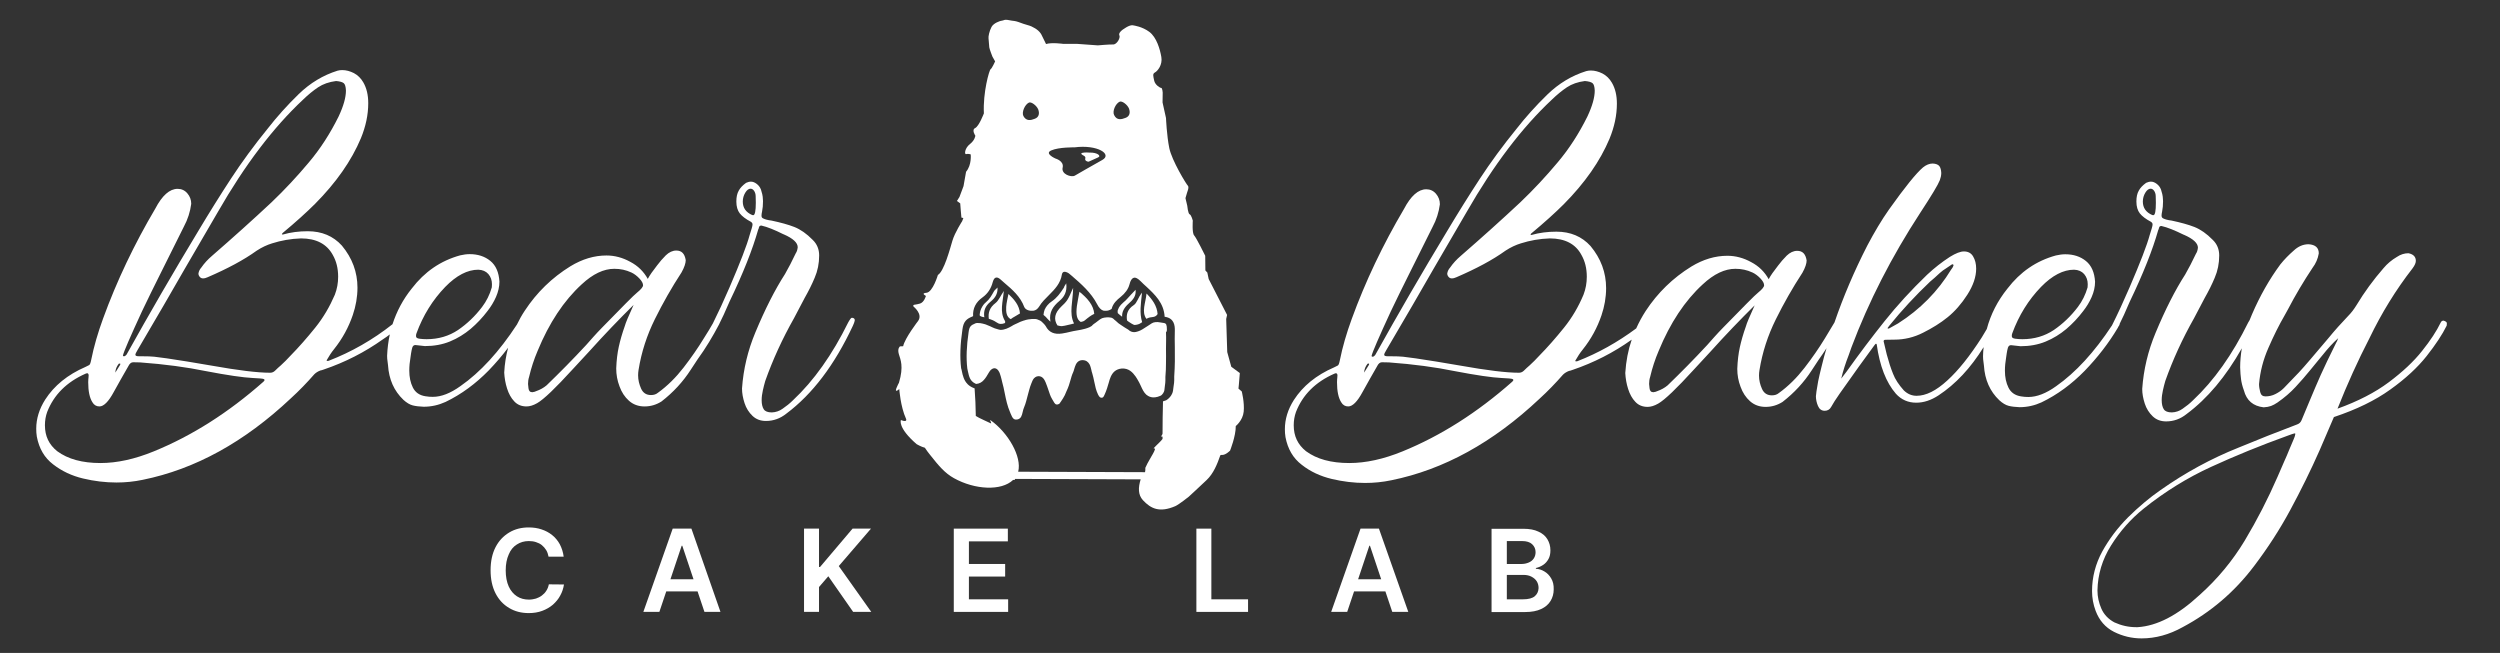 <?xml version="1.0" encoding="utf-8"?>
<!-- Generator: Adobe Illustrator 25.0.1, SVG Export Plug-In . SVG Version: 6.00 Build 0)  -->
<svg version="1.1" id="Livello_1" xmlns="http://www.w3.org/2000/svg" xmlns:xlink="http://www.w3.org/1999/xlink" x="0px" y="0px"
	 viewBox="0 0 1669.4 436" style="enable-background:new 0 0 1669.4 436;" xml:space="preserve">
<rect x="0" y="0" width="1669.4" height="436" fill="#333333" stroke="none"/>
<style type="text/css">
	.st0{fill:#FFFFFF;}
	.st1{display:none;fill:#8DC9E6;}
</style>
<g id="Dark_00000035518715523604792010000000078490475549087876_">
	<g>
		<path class="st0" d="M345.1,363.6c2.3-1.5,5-2.3,8-2.3c1.7,0,3.3,0.2,4.8,0.7s2.8,1.1,3.9,2s2.1,2,2.9,3.3s1.3,2.8,1.6,4.4h10.1
			c-0.4-3.1-1.3-5.8-2.6-8.3c-1.3-2.4-3.1-4.5-5.1-6.1c-2.1-1.7-4.4-2.9-7.1-3.8s-5.5-1.3-8.6-1.3c-4.8,0-9.2,1.1-13,3.4
			s-6.9,5.5-9.1,9.8s-3.3,9.4-3.3,15.4s1.1,11.1,3.3,15.4c2.2,4.3,5.2,7.5,9.1,9.8c3.8,2.3,8.2,3.4,13.1,3.4c3.3,0,6.3-0.5,9-1.5
			s5.1-2.4,7.1-4.1c2-1.8,3.7-3.8,4.9-6.1c1.3-2.3,2.1-4.8,2.5-7.4l-10.1-0.1c-0.3,1.6-0.9,3.1-1.7,4.3c-0.8,1.3-1.8,2.3-3,3.2
			c-1.2,0.9-2.5,1.5-3.9,2c-1.5,0.4-3,0.7-4.7,0.7c-3,0-5.7-0.7-8-2.2s-4.2-3.7-5.5-6.6s-2-6.5-2-10.7s0.7-7.7,2-10.6
			C340.9,367.3,342.7,365.1,345.1,363.6z"/>
		<path class="st0" d="M449.2,353l-19.6,55.6h10.7l4.6-13.7h20.9l4.6,13.7h10.7L461.7,353H449.2z M447.7,386.8l7.5-22.4h0.4
			l7.5,22.4H447.7z"/>
		<polygon class="st0" points="581.6,353 569.3,353 547.6,378.6 546.9,378.6 546.9,353 536.9,353 536.9,408.6 546.9,408.6 
			546.9,392 553.1,384.8 569.7,408.6 581.8,408.6 560.1,378 		"/>
		<polygon class="st0" points="647,385 671.2,385 671.2,376.6 647,376.6 647,361.5 673,361.5 673,353 636.9,353 636.9,408.6 
			673.2,408.6 673.2,400.2 647,400.2 		"/>
		<polygon class="st0" points="808.9,353 798.9,353 798.9,408.6 833.4,408.6 833.4,400.2 808.9,400.2 		"/>
		<path class="st0" d="M908.5,353l-19.6,55.6h10.7l4.6-13.7h20.9l4.6,13.7h10.7L920.8,353H908.5z M906.9,386.8l7.5-22.4h0.4
			l7.5,22.4H906.9z"/>
		<path class="st0" d="M1035.8,386.2c-1.2-2-2.6-3.5-4.5-4.6c-1.8-1.1-3.7-1.7-5.7-1.8v-0.5c1.8-0.4,3.4-1.1,4.9-2.1
			s2.6-2.3,3.5-3.9s1.3-3.5,1.3-5.8c0-2.8-0.7-5.2-2-7.4s-3.3-3.9-6-5.1c-2.7-1.3-6-1.9-10-1.9H996v55.6h22.5c4.3,0,7.8-0.7,10.6-2
			c2.8-1.3,4.9-3.1,6.3-5.4s2.1-4.9,2.1-7.7C1037.6,390.6,1037,388.2,1035.8,386.2z M1006.2,361.3h10.2c3,0,5.2,0.7,6.7,2.1
			s2.3,3.2,2.3,5.3c0,1.6-0.4,3-1.2,4.2c-0.8,1.2-1.9,2.1-3.3,2.7s-3,1-4.7,1h-10V361.3z M1024.9,398.1c-1.6,1.4-4.3,2.1-7.9,2.1
			h-10.8v-16.3h11.1c2.1,0,3.9,0.4,5.4,1.2c1.5,0.8,2.7,1.8,3.5,3.1c0.8,1.3,1.2,2.8,1.2,4.5
			C1027.3,394.9,1026.5,396.7,1024.9,398.1z"/>
	</g>
	<g>
		<path class="st0" d="M569,212.2c-0.5,0-0.9,0.3-1.3,1c-0.4,0.6-0.9,1.3-1.3,2.1c-10.6,21.5-22.9,38.9-36.9,52
			c-2.1,2.1-4.5,4-7,5.7c-2.1,1.5-4.5,2.3-7.1,2.4c-2.7,0-4.5-0.7-5.4-2.1s-1.4-3.4-1.4-6.1c0-2.1,0.3-4.3,0.8-6.5s1-4.3,1.6-6.3
			c5-14.1,11.4-28.1,19.2-41.9l7.1-13.5c2.5-4.4,4.8-8.9,6.7-13.5c2-4.6,3-9.6,3-14.9c0-4.1-1.4-7.6-4.3-10.4
			c-4.1-4.2-8.2-7-12.2-8.6c-4.1-1.6-9.2-3-15.3-4.3c-2.5-0.3-4.4-0.8-5.7-1.5c-0.7-0.3-1-0.9-1-1.8c0-0.6,0.1-1.6,0.4-2.9
			c0.4-1.9,0.6-4.1,0.6-6.8c-0.1-1.2-0.2-2.2-0.2-2.9s-0.4-2.3-1.2-4.9c-0.6-1.5-1.5-2.7-2.8-3.7s-2.6-1.5-3.9-1.5
			c-1,0-2.1,0.3-3.2,0.8c-2.2,1.6-3.9,3.3-4.9,5.2c-1.1,1.9-1.6,4.3-1.6,7.3c0,3.3,0.8,6,2.3,7.9s4,3.8,7.4,5.6
			c0.7,0.5,1.1,1,1.1,1.7c-0.1,0.4-0.1,0.7-0.1,1s-0.6,2.3-1.8,6.1c-1.8,6.7-6.3,18.4-13.5,35.1c-3.8,8.8-7.5,16.8-11.1,24
			c-1.4,2.5-3.4,5.8-6,9.9c-3.9,6.4-8.4,12.9-13.5,19.5s-10.8,12.3-17.2,16.9c-1.2,1-2.7,1.5-4.6,1.5c-3.1,0-5.3-1.4-6.6-4.3
			s-2-5.8-2-8.9c0-1.2,0.1-2.4,0.3-3.6c1.9-11.9,5.6-23.2,10.9-33.9c5.3-10.7,11.2-21.1,17.8-31.2c1.9-3.4,2.8-6.2,2.8-8.2
			c-0.7-4.3-2.7-6.4-6.3-6.4c-2.5,0-4.8,1.1-7,3.2c-2.1,2.1-4.1,4.4-5.8,6.7c-3,3.8-5,6.7-6.1,8.8c-0.1,0-0.1,0.1-0.1,0.3
			c-2.7-4.9-6.6-8.8-11.8-11.5c-5.1-2.8-10.4-4.2-15.8-4.2c-8.2,0-16.2,2.4-24.1,7.2c-12.3,7.6-22.5,17.5-30.5,29.7
			c-2,3-3.7,6.1-5.2,9.2c-11.9,18.2-24.5,31.9-37.7,41.1c-6.7,4.8-12.8,7.2-18.5,7.2c-1.6,0-3.2-0.1-4.9-0.4c-4-0.6-6.8-2.6-8.4-5.8
			c-1.6-3.2-2.4-7-2.4-11.3c0-3,0.3-5.9,0.8-8.8l0.4-2.8c0.2-1.4,0.5-2.7,0.8-3.8c0.4-1.2,1.1-1.7,2.1-1.7l6.3,0.7
			c6.1,0,11.7-1,16.8-3.1c5.1-2.1,9.6-4.9,13.8-8.4c4.1-3.5,7.9-7.5,11.3-12c2.2-2.8,4.1-5.9,5.6-9.3c1.5-3.4,2.3-6.9,2.3-10.3
			c-0.4-6.2-2.4-10.8-6.1-13.8s-8.3-4.5-13.8-4.5c-2,0-4.1,0.3-6.3,0.8c-13.1,3.6-23.8,11-32.3,22.1c-5.9,7.3-10.1,15.3-12.9,23.9
			c-13.3,10.5-27.6,18.6-42.6,24.4c-0.2,0.1-0.6,0.1-1.1,0.1c-0.2-0.1-0.3-0.2-0.3-0.4c1.6-2.8,3.2-5.3,5-7.5
			c5.6-7,9.7-14.6,12.5-22.8c2-5.9,3.1-12,3.1-18.2c0-10.4-3.5-19.8-10.4-28.1c-5.8-6.4-13.4-9.6-22.8-9.6c-5.8,0-11.4,0.7-16.6,2.2
			l-0.7-0.1l0.4-0.8c8.9-7.4,16.2-14,21.8-19.6c14.1-14.2,24.3-28.8,30.6-43.8c3.2-7.8,4.9-15.6,4.9-23.4c0-5.5-1.1-10.1-3.3-13.9
			c-1.6-2.8-3.7-4.8-6.3-6.2c-2.6-1.3-5.2-2-7.7-2c-1.1,0-2.2,0.1-3.2,0.4c-9.6,3-18.3,8.2-26,15.7S184.9,78,178.9,85.7
			c-9.2,11.3-17.4,22.5-24.6,33.5s-14.5,22.7-21.8,34.9c-16.8,27.8-32.8,55.4-48,82.7c-0.6,0.7-1.1,1.1-1.7,1.1
			c-0.5,0-0.7-0.2-0.7-0.6c0.6-2.6,4.9-12.5,12.8-29.6c3.9-8.2,7.9-16.3,12-24.5c2.1-4.1,7.4-14.7,15.9-31.9
			c2.6-4.8,4.2-9.9,4.9-15.2c0-2.7-0.9-5-2.6-7c-1.7-2-3.9-3-6.5-3c-5.3,0-10.3,4.4-14.9,13.2c-14,23.7-25.7,48.2-34.9,73.5
			c-3.4,9.3-6.1,18.5-7.9,27.5c-0.4,2-0.8,3.2-1.4,3.5c-0.6,0.3-1.3,0.7-2.4,1.2c-12,5.2-20.9,12.5-26.9,21.8c-4,6.3-6,12.8-6,19.5
			c0,1.8,0.1,3.5,0.4,5.3c1.5,7.9,5.1,14.1,10.9,18.5c5.8,4.5,12.4,7.6,19.9,9.4s15,2.7,22.4,2.7c5.9,0,11.8-0.6,17.5-1.8
			c35-7.1,67.9-25.2,98.9-54.4c5.6-5.1,10.8-10.5,15.7-16.1c1-1,2.4-1.9,4-2.5c0.6-0.1,1.4-0.3,2.4-0.7
			c14.1-4.8,27.3-11.5,39.5-20.2c1.6-1,3.1-2.1,4.5-3.2c-1,4.6-1.6,9.4-1.8,14.3c0,1.3,0.1,2.6,0.3,3.8l0.3,2.4
			c0.6,9.5,4,17.2,10.3,23.2c2.1,1.9,4.2,3.2,6.2,3.7s4.4,0.8,7.3,0.9c5.1,0,10-1.1,14.6-3.2c10.6-5.1,20.2-12.2,28.9-21.1
			c4.7-4.9,9-9.9,12.9-15.1c-1.4,5.3-2.3,10.8-2.6,16.6c0.2,3.6,0.8,7.2,1.9,10.6c1.1,3.5,2.7,6.4,4.8,8.6c2.1,2.3,4.9,3.4,8.2,3.4
			c2.1,0,4.5-0.7,7.1-2.2c4.4-2.5,12.3-10.1,23.8-22.7l11.1-12c9.8-10.9,19.7-21.2,29.5-30.9c-3.4,7.5-5.4,12.2-5.8,13.9
			c-1.9,5.3-3.2,10-4.1,14.1c-0.9,4.1-1.5,8.9-1.7,14.4c0,4.1,0.7,8.1,2.2,12c1.4,3.9,3.5,7.1,6.3,9.6s6.3,3.8,10.4,3.8
			c4.1,0,7.8-1.1,11.3-3.3c7.9-6.1,14.4-13.2,19.5-21.1l4.6-7c5.4-7.4,10.2-15.4,14.6-23.8v-0.1c1.6-3.1,3.9-8,6.8-14.8
			c9.1-18.9,15.4-34.9,19.1-48l0.3-0.6c0.1-0.6,0.3-1.2,0.5-1.5c0.2-0.4,0.7-0.6,1.3-0.6c4,0.9,8.9,2.9,14.7,5.8l0.3,0.1
			c6.2,2.7,9.3,5.6,9.3,8.6c-0.2,1.7-0.6,3-1.3,4c-2.5,5.3-4.9,9.9-7.2,13.9c-6.7,10.4-13.3,23.4-19.8,39c-5,12-8,24.4-8.9,37.4
			c0,3.2,0.6,6.4,1.7,9.8c1.1,3.4,2.9,6.2,5.3,8.5c2.4,2.3,5.4,3.4,9,3.4c4.9,0,9.5-1.6,13.6-4.9c17.4-13,32.2-32.5,44.4-58.6
			c0.6-1.3,1.1-2.5,1.3-3.8C570.8,212.9,570.2,212.3,569,212.2z M278.1,222.6c4.4-12,10.8-22.3,19.2-31c7.5-7.7,14.9-11.5,22.1-11.5
			c2.9,0.1,5.1,1.1,6.7,2.9c1.6,1.9,2.4,4.1,2.4,6.8l-0.1,2.1c-1.4,4.9-3.6,9.3-6.5,13.1c-4.7,6.2-10.1,11.3-16.1,15.4
			c-6,4-13,6.1-20.9,6.1c-1.6,0-3.2-0.1-4.7-0.3c-1.6-0.2-2.4-0.7-2.4-1.7C277.7,223.9,277.9,223.3,278.1,222.6z M79.3,242.9
			c0.1-0.1,0.4-0.1,1-0.1v0.7l-3.3,5.3C77.1,246.6,77.9,244.7,79.3,242.9z M175.9,254.9c-23.3,20.6-47.7,36.1-73.2,46.5
			c-12.7,5.2-24.6,7.8-35.6,7.8c-12.1,0-21.7-2.6-28.9-7.9c-5.5-4.4-8.2-10.1-8.2-17.3c0-3.2,0.5-6.1,1.5-8.9
			c4.5-11.5,13-20,25.7-25.6l1-0.3c0.6,0.1,1,0.6,1,1.4c-0.1,0.7-0.1,1.1-0.1,1.5c0,0.3,0,0.6-0.1,0.8c0,0.2-0.1,1-0.1,2.3
			c0,5.9,0.9,10.4,2.8,13.4c1.1,1.9,2.7,2.8,4.7,2.8c2.9,0,6.1-3.2,9.6-9.7c0.1-0.3,1.7-3.1,4.8-8.6c3.1-5.4,4.7-8.2,4.8-8.4
			c0.9-1.9,2-2.8,3.3-2.8l4.7,0.1c16.5,1.2,31.1,3.2,43.8,5.8c14.6,2.8,25,4.3,31.3,4.6c4.3,0.2,6.7,0.4,7.4,0.7
			c0.2,0.1,0.4,0.3,0.6,0.6C176.7,254,176.4,254.4,175.9,254.9z M210.5,218.8c-5.4,6.7-10.9,13-16.7,18.9c-2,2.2-4.1,4.3-6.3,6.3
			c-1.3,1.1-2.6,2.3-3.8,3.5c-0.9,0.9-2,1.4-3.3,1.4c-8.4,0-21.4-1.6-38.8-4.7c-1.9-0.3-7.5-1.2-16.6-2.8c-10.9-1.8-18.3-2.8-22-3.2
			c-1.9-0.2-4.7-0.3-8.2-0.3h-1.9c-1.7,0-2.5-0.3-2.5-1c0-0.6,0.5-1.6,1.4-3.1c12.7-21.6,23.2-39.6,31.4-54l22.3-38.3
			c18-31.4,37-56.4,56.9-75c3.3-3.2,6.7-6,10-8.2s7.3-3.6,12-4.2c2.5,0.2,4.2,0.7,5.1,1.4s1.4,2.4,1.5,5c0,4.5-1.6,10.3-4.9,17.3
			c-5.6,11.3-12.2,21.6-20,30.8c-7.7,9.2-16,18.1-24.8,26.5c-12.6,11.8-25.9,23.7-39.8,35.8c-2.7,2.3-5.1,4.9-7.1,7.8
			c-1,1.1-1.7,2.5-1.9,4c0,0.7,0.3,1.5,0.9,2.2c0.6,0.7,1.3,1,2.2,1c1,0,2-0.3,3.1-0.8c13.2-5.7,24.1-11.5,32.7-17.7
			c3.5-2.3,7-3.9,10.3-4.9c6-1.9,12.5-3.1,19.3-3.3c10.1,0,17.2,3.7,21.2,11c2.4,4.2,3.6,9,3.6,14.6c0,4.1-0.7,8.1-2.2,12
			C220.2,204.7,215.9,212.1,210.5,218.8z M402.1,218.7c-2,2-4,4.2-6,6.4c-1.6,1.9-3.2,3.6-4.7,5.3c-8.9,9.6-17.7,18.5-26.4,26.9
			c-2,1.7-4.4,3-7,3.9c-0.5,0.2-0.8,0.3-1,0.4s-0.7,0.2-1.5,0.3h-0.1c-1.5,0-2.3-0.9-2.5-2.6l-0.3-2.9c0-1.6,0.2-3.2,0.7-4.7
			c1.4-6,3.3-11.8,5.7-17.4c7.7-18.7,17.5-33.5,29.4-44.4c7.5-7,14.8-10.4,21.8-10.4c2.1,0,4.1,0.2,5.9,0.6c1.8,0.4,3.7,1,5.6,1.9
			c1.9,0.9,3.7,2.3,5.3,4s2.4,3.2,2.4,4.5c0,1.1-1.3,2.7-4,4.9C423.2,197.1,415.5,205,402.1,218.7z M503,143.7l-0.7-0.1
			c-4.2-1.8-6.3-4.8-6.3-9c0-2.2,0.6-4.2,1.7-6c1.1-1.8,2.3-2.6,3.5-2.6c0.9,0,1.7,0.5,2.4,1.5c0.6,1,1,2.1,1,3.5
			c0,1.3,0.1,2.8,0.1,4.4C504.7,140.9,504.1,143.7,503,143.7z"/>
		<path class="st0" d="M1633.4,214.9c-0.4-0.3-0.9-0.6-1.7-0.8c-0.8,0-1.5,0.4-1.9,1.3c-2.7,5.6-6.8,11.9-12.4,18.9
			c-5.6,7.1-13,14-22.2,20.9s-20.7,12.8-34.3,17.7c6.5-16.4,13.6-32.1,21.4-47.2c8-16.6,17.5-32.1,28.7-46.5c1.5-2,2.2-3.7,2.2-5
			c0-2.7-1.6-4.4-4.9-5.1c-2.7,0-5.3,0.8-7.8,2.5c-3.4,2-6.4,4.5-8.9,7.5c-6.8,7.8-12.8,16-18.1,24.8c-1.6,2.6-3.4,5-5.6,7.2
			c-4.5,4.7-8.9,9.6-12.9,14.5l-12.4,14.6c-3,3.5-5.5,6.4-7.5,8.5l-10,10.4c-1.6,1.6-3.4,2.9-5.6,4c-2.1,1.1-4.4,1.6-6.7,1.6
			c-1.9,0-3-0.9-3.5-2.8s-0.8-3.7-0.8-5.4c0.7-8.3,2.8-16.4,6.3-24.3c3.4-7.8,7-15.1,10.9-21.8l2.1-3.8c5-9.6,10.5-18.8,16.4-27.7
			c2.2-2.9,3.6-6.1,4.2-9.7c0-3.8-2.3-5.8-6.8-6.1c-3.6,0-6.9,1.4-9.9,4.2c-3.2,2.8-6.3,5.9-9,9.3c-7.3,9.9-13.6,21-18.9,33.3
			c-0.6,1.3-1.1,2.6-1.6,3.9c-0.3,0.5-0.6,0.9-0.9,1.5c-10.6,21.5-22.9,38.9-36.9,52c-2.1,2.1-4.5,4-7,5.7c-2.1,1.5-4.5,2.3-7.1,2.4
			c-2.7,0-4.5-0.7-5.4-2.1s-1.4-3.4-1.4-6.1c0-2.1,0.3-4.3,0.8-6.5s1-4.3,1.6-6.3c5-14.1,11.4-28.1,19.2-41.9l7.1-13.5
			c2.5-4.4,4.8-8.9,6.7-13.5c2-4.6,3-9.6,3-14.9c0-4.1-1.4-7.6-4.3-10.4c-4.1-4.2-8.2-7-12.2-8.6c-4.1-1.6-9.2-3-15.3-4.3
			c-2.5-0.3-4.4-0.8-5.7-1.5c-0.6-0.3-1-0.9-1-1.8c0-0.6,0.1-1.6,0.4-2.9c0.4-1.9,0.6-4.1,0.6-6.8c-0.1-1.2-0.2-2.2-0.2-2.9
			s-0.4-2.3-1.2-4.9c-0.6-1.5-1.5-2.7-2.8-3.7s-2.6-1.5-3.9-1.5c-1,0-2.1,0.3-3.2,0.8c-2.2,1.6-3.9,3.3-4.9,5.2
			c-1.1,1.9-1.6,4.3-1.6,7.3c0,3.3,0.8,6,2.3,7.9s4,3.8,7.4,5.6c0.7,0.5,1.1,1,1.1,1.7c-0.1,0.4-0.1,0.7-0.1,1s-0.6,2.3-1.8,6.1
			c-1.8,6.7-6.3,18.4-13.5,35.1c-4,9.3-7.9,17.7-11.7,25.3c-11.8,17.9-24.2,31.4-37.3,40.6c-6.7,4.8-12.9,7.2-18.5,7.2
			c-1.6,0-3.2-0.1-4.9-0.4c-4-0.6-6.8-2.6-8.4-5.8c-1.6-3.2-2.4-7-2.4-11.3c0-3,0.3-5.9,0.8-8.8l0.4-2.8c0.2-1.4,0.5-2.7,0.8-3.8
			c0.4-1.2,1.1-1.7,2.1-1.7l6.3,0.7c6.1,0,11.7-1,16.8-3.1c5.1-2.1,9.6-4.9,13.8-8.4c4.1-3.5,7.9-7.5,11.3-12
			c2.2-2.8,4.1-5.9,5.6-9.3c1.5-3.4,2.3-6.9,2.3-10.3c-0.4-6.2-2.4-10.8-6.1-13.8s-8.3-4.5-13.8-4.5c-2,0-4.1,0.3-6.3,0.8
			c-13.1,3.6-23.8,11-32.3,22.1c-6.6,8.2-11.2,17.2-13.8,27c-1.1,1.9-2.2,3.8-3.4,5.7c-7.9,12.3-15.5,21.9-23,28.7
			c-7.4,6.8-14.2,10.2-20.5,10.2c-3.2,0-6-1.2-8.5-3.6c-3.3-3.7-5.8-7.4-7.2-11.1c-1.5-3.7-2.9-8-4.2-12.9l-2.1-8.8
			c0-0.6,0.4-1,1.1-1c2-0.1,4.1-0.1,6.1-0.1c6.6,0,13-1.5,19.1-4.6c6.2-3.1,11.7-6.5,16.5-10.4s9.2-8.9,13.1-15s5.9-11.9,5.9-17.4
			c0-3.2-0.7-5.9-2-8.1c-1.3-2.3-3.4-3.4-6.2-3.4c-2.3,0-5.4,1.2-9.3,3.6c-5.4,3.5-10.5,7.5-15.3,12c-10.6,10.2-20,20.5-28.3,30.9
			s-16.8,21.6-25.4,33.7l-3.6,4.7c1.2-5.1,2.9-10.3,5-15.7l1.8-5.1c11.5-30.6,26.8-60.5,45.9-89.8c7.6-11.6,12-18.9,13.1-21.8
			c0.6-1.6,1-3.2,1-4.9c-0.1-2-0.5-3.6-1.3-4.6s-2.3-1.6-4.4-1.7c-2.2,0-4.4,0.9-6.5,2.6c-4.5,3.8-12.1,13.2-22.7,28.1
			c-5,7.1-9.8,15.2-14.5,24.1c-8.7,17-16,34.1-21.9,51.3c-1.5,2.5-3.6,6.1-6.5,10.8c-3.9,6.4-8.4,12.9-13.5,19.5
			s-10.8,12.3-17.2,16.9c-1.2,1-2.7,1.5-4.6,1.5c-3.1,0-5.3-1.4-6.6-4.3c-1.3-2.9-2-5.8-2-8.9c0-1.2,0.1-2.4,0.3-3.6
			c1.9-11.9,5.6-23.2,10.9-33.9s11.2-21.1,17.8-31.2c1.9-3.4,2.8-6.2,2.8-8.2c-0.7-4.3-2.7-6.4-6.3-6.4c-2.5,0-4.8,1.1-7,3.2
			c-2.1,2.1-4.1,4.4-5.8,6.7c-3,3.8-5,6.7-6.1,8.8c-0.1,0-0.1,0.1-0.1,0.3c-2.7-4.9-6.6-8.8-11.8-11.5c-5.1-2.8-10.4-4.2-15.8-4.2
			c-8.2,0-16.2,2.4-24.1,7.2c-12.3,7.6-22.5,17.5-30.5,29.7c-2.4,3.7-4.5,7.6-6.3,11.6c-12.4,9.2-25.4,16.5-39.3,21.9
			c-0.2,0.1-0.6,0.1-1.1,0.1c-0.2-0.1-0.3-0.2-0.3-0.4c1.6-2.8,3.2-5.3,5-7.5c5.6-7,9.7-14.6,12.5-22.8c2-5.9,3.1-12,3.1-18.2
			c0-10.4-3.5-19.8-10.4-28.1c-5.8-6.4-13.4-9.6-22.8-9.6c-5.8,0-11.4,0.7-16.6,2.2l-0.7-0.1l0.4-0.8c8.9-7.4,16.2-14,21.8-19.6
			c14.1-14.2,24.3-28.8,30.6-43.8c3.2-7.8,4.9-15.6,4.9-23.4c0-5.5-1.1-10.1-3.3-13.9c-1.6-2.8-3.7-4.8-6.3-6.2
			c-2.6-1.3-5.2-2-7.7-2c-1.1,0-2.2,0.1-3.2,0.4c-9.6,3-18.3,8.2-26,15.7s-14.5,15.1-20.5,22.8c-9.2,11.3-17.4,22.5-24.6,33.5
			s-14.5,22.7-21.8,34.9c-16.8,27.8-32.8,55.4-48,82.7c-0.6,0.7-1.1,1.1-1.7,1.1c-0.5,0-0.7-0.2-0.7-0.6c0.6-2.6,4.9-12.5,12.8-29.6
			c3.9-8.2,7.9-16.3,12-24.5c2.1-4.1,7.4-14.7,15.9-31.9c2.6-4.8,4.2-9.9,4.9-15.2c0-2.7-0.9-5-2.6-7c-1.7-2-3.9-3-6.5-3
			c-5.3,0-10.3,4.4-14.9,13.2c-14,23.7-25.7,48.2-34.9,73.5c-3.4,9.3-6.1,18.5-7.9,27.5c-0.4,2-0.8,3.2-1.4,3.5
			c-0.6,0.3-1.3,0.7-2.4,1.2c-12,5.2-20.9,12.5-26.9,21.8c-4,6.3-6,12.8-6,19.5c0,1.8,0.1,3.5,0.4,5.3c1.5,7.9,5.1,14.1,10.9,18.5
			c5.7,4.5,12.4,7.6,19.9,9.4s15,2.7,22.4,2.7c5.9,0,11.8-0.6,17.5-1.8c35-7.1,67.9-25.2,98.9-54.4c5.6-5.1,10.8-10.5,15.7-16.1
			c1-1,2.4-1.9,4-2.5c0.6-0.1,1.4-0.3,2.4-0.7c14.1-4.8,27.3-11.5,39.5-20.2l0,0c-2.4,7-3.8,14.4-4.3,22.3c0.2,3.6,0.8,7.2,1.9,10.6
			c1.1,3.5,2.7,6.4,4.8,8.6c2.1,2.3,4.9,3.4,8.2,3.4c2.1,0,4.5-0.7,7.1-2.2c4.4-2.5,12.3-10.1,23.8-22.7l11.1-12
			c9.8-10.9,19.7-21.2,29.5-30.9c-3.4,7.5-5.4,12.2-5.8,13.9c-1.9,5.3-3.2,10-4.1,14.1s-1.5,8.9-1.7,14.4c0,4.1,0.7,8.1,2.2,12
			c1.4,3.9,3.5,7.1,6.3,9.6s6.3,3.8,10.4,3.8s7.8-1.1,11.3-3.3c7.9-6.1,14.4-13.2,19.5-21.1l4.6-7c1.8-2.5,3.6-5.2,5.3-7.8
			c-0.5,1.8-1.1,3.6-1.6,5.5l-1.8,7.1c-0.9,3.7-1.7,6.9-2.2,9.5c-1,5.7-1.5,9-1.5,10c0,2.2,0.5,4.4,1.4,6.5s2.4,3.2,4.5,3.2
			c1.9,0,3.4-0.9,4.3-2.6c1.2-2.2,3.1-5.2,5.7-8.9c9.5-13.5,17.2-24.2,23.2-32.3c0.2-0.2,0.3-0.4,0.5-0.6c0.1-0.2,0.3-0.3,0.6-0.4
			l0.4,0.4c2,14.5,6.3,25.5,12.8,33c3.6,4,8.2,6,13.6,6c4.9,0,9.9-1.6,14.9-4.9c11.4-7.5,21.4-18.2,30.1-32.2
			c-0.2,2-0.4,4.1-0.4,6.1c0,1.3,0.1,2.6,0.3,3.8l0.3,2.4c0.6,9.5,4,17.2,10.3,23.2c2.1,1.9,4.2,3.2,6.2,3.7s4.4,0.8,7.3,0.9
			c5.1,0,10-1.1,14.6-3.2c10.6-5.1,20.2-12.2,28.9-21.1c8.7-9,16.1-18.6,22.1-28.7c0.3-0.6,0.5-1.1,0.8-1.4c0.2-0.2,0.4-0.7,0.5-1.4
			c1.6-3.1,3.8-7.9,6.6-14.5c9.1-18.9,15.4-34.9,19.1-48l0.3-0.6c0.1-0.6,0.3-1.2,0.5-1.5c0.2-0.4,0.7-0.6,1.3-0.6
			c4,0.9,8.9,2.9,14.8,5.8l0.3,0.1c6.2,2.7,9.3,5.6,9.3,8.6c-0.2,1.7-0.6,3-1.3,4c-2.5,5.3-4.9,9.9-7.2,13.9
			c-6.7,10.4-13.3,23.4-19.8,39c-5,12-8,24.4-8.9,37.4c0,3.2,0.6,6.4,1.7,9.8s2.9,6.2,5.3,8.5s5.4,3.4,9,3.4c4.9,0,9.5-1.6,13.6-4.9
			c14-10.4,26.3-25.1,36.9-43.9c-0.7,4.3-1.1,8.5-1.1,12.7c0.1,3.2,0.3,5.8,0.6,8c0.3,2.2,0.9,4.7,1.9,7.4
			c1.8,6.8,6.2,10.5,13.2,11.3c1.9-0.1,3.5-0.4,4.9-0.9s2.8-1.3,4.3-2.3c4.6-3.2,8.7-6.7,12.1-10.4c3.4-3.7,6.8-7.5,10-11.5l5-6.1
			l3.3-4c3.2-4,6.5-7.7,10.2-11c-0.2,0.3-0.3,0.7-0.5,1.2c-0.1,0.5-0.4,1.1-0.8,1.7c-4.6,9.3-8.1,16.5-10.4,21.7s-4.8,11-7.5,17.5
			l-5.3,12.7c-0.6,1.4-1.5,2.3-2.9,2.8c-13,4.9-26.1,10.1-39.4,15.6c-18,7.2-35.3,16.6-51.8,28.2c-7.5,5.2-14.7,11.3-21.7,18.2
			c-7,7-12.7,14.6-17.3,22.9c-4.5,8.3-6.8,17.1-6.8,26.4c0,4.5,0.8,9,2.4,13.2c2.4,6.4,6.5,11.1,12.2,14c5.8,2.9,11.9,4.4,18.5,4.4
			c9.3,0,18.4-2.5,27.4-7.5c18.8-10,34.7-23.6,47.7-40.8c9.1-12,17.2-24.5,24.2-37.5s13.6-26.3,19.6-39.9l9.5-22.1
			c15-5,27.6-11.1,37.7-18.4c10.1-7.2,18.2-14.7,24.2-22.3s10.5-14.4,13.4-20.3l0.1-1C1634,215.7,1633.8,215.2,1633.4,214.9z
			 M1343.7,222.6c4.4-12,10.8-22.3,19.2-31c7.5-7.7,14.9-11.5,22.1-11.5c2.9,0.1,5.1,1.1,6.7,2.9c1.6,1.9,2.4,4.1,2.4,6.8l-0.1,2.1
			c-1.4,4.9-3.6,9.3-6.5,13.1c-4.7,6.2-10.1,11.3-16.1,15.4c-6,4-13,6.1-20.9,6.1c-1.6,0-3.2-0.1-4.7-0.3c-1.6-0.2-2.4-0.7-2.4-1.7
			C1343.3,223.9,1343.5,223.3,1343.7,222.6z M1261.5,217.6c8.5-10.5,17.6-20.3,27.3-29.5c2.5-2.1,4.2-3.6,5.1-4.5s1.7-1.5,2.4-2.1
			c0.6-0.6,1.5-1.2,2.6-1.9s2.6-1.8,4.6-3.1h0.7l0.3,0.7c-0.3,0.9-0.7,1.7-1.3,2.4l-0.3,0.4c-8.9,14.6-20.7,26.6-35.5,36
			c-1.4,0.8-2.8,1.6-4.3,2.4l-1.8,1h-0.6l-0.3-0.3C1260.8,218.6,1261.1,218.1,1261.5,217.6z M913.2,242.9c0.1-0.1,0.4-0.1,1-0.1v0.7
			l-3.3,5.3C911,246.6,911.8,244.7,913.2,242.9z M1009.8,254.9c-23.3,20.6-47.7,36.1-73.2,46.5c-12.7,5.2-24.6,7.8-35.6,7.8
			c-12.1,0-21.7-2.6-28.9-7.9c-5.5-4.4-8.2-10.1-8.2-17.3c0-3.2,0.5-6.1,1.5-8.9c4.5-11.5,13-20,25.7-25.6l1-0.3
			c0.6,0.1,1,0.6,1,1.4c-0.1,0.7-0.1,1.1-0.1,1.5c0,0.3,0,0.6-0.1,0.8c0,0.2-0.1,1-0.1,2.3c0,5.9,0.9,10.4,2.8,13.4
			c1.1,1.9,2.7,2.8,4.7,2.8c2.9,0,6.1-3.2,9.6-9.7c0.1-0.3,1.7-3.1,4.8-8.6c3.1-5.4,4.7-8.2,4.8-8.4c0.9-1.9,2-2.8,3.3-2.8l4.7,0.1
			c16.5,1.2,31.1,3.2,43.8,5.8c14.6,2.8,25,4.3,31.3,4.6c4.3,0.2,6.7,0.4,7.4,0.7c0.2,0.1,0.4,0.3,0.6,0.6
			C1010.6,254,1010.3,254.4,1009.8,254.9z M1044.4,218.8c-5.4,6.7-10.9,13-16.7,18.9c-2,2.2-4.1,4.3-6.3,6.3
			c-1.3,1.1-2.6,2.3-3.8,3.5c-0.9,0.9-2,1.4-3.3,1.4c-8.4,0-21.4-1.6-38.8-4.7c-1.9-0.3-7.5-1.2-16.6-2.8c-10.9-1.8-18.3-2.8-22-3.2
			c-1.9-0.2-4.7-0.3-8.2-0.3h-1.9c-1.7,0-2.5-0.3-2.5-1c0-0.6,0.5-1.6,1.4-3.1c12.7-21.6,23.2-39.6,31.4-54l22.3-38.3
			c18-31.4,37-56.4,56.9-75c3.3-3.2,6.7-6,10-8.2s7.3-3.6,12-4.2c2.5,0.2,4.2,0.7,5.1,1.4s1.4,2.4,1.5,5c0,4.5-1.6,10.3-4.9,17.3
			c-5.6,11.3-12.2,21.6-20,30.8c-7.7,9.2-16,18.1-24.8,26.5c-12.6,11.8-25.9,23.7-39.8,35.8c-2.7,2.3-5.1,4.9-7.1,7.8
			c-1,1.1-1.7,2.5-1.9,4c0,0.7,0.3,1.5,0.9,2.2s1.3,1,2.2,1c1,0,2-0.3,3.1-0.8c13.2-5.7,24.1-11.5,32.7-17.7c3.5-2.3,7-3.9,10.3-4.9
			c6-1.9,12.5-3.1,19.3-3.3c10.1,0,17.2,3.7,21.1,11c2.4,4.2,3.6,9,3.6,14.6c0,4.1-0.7,8.1-2.2,12
			C1054.1,204.7,1049.8,212.1,1044.4,218.8z M1150.7,218.7c-2,2-4,4.2-6,6.4c-1.6,1.9-3.2,3.6-4.7,5.3c-8.9,9.6-17.7,18.5-26.4,26.9
			c-2,1.7-4.4,3-7,3.9c-0.5,0.2-0.8,0.3-1,0.4s-0.7,0.2-1.5,0.3h-0.1c-1.5,0-2.3-0.9-2.5-2.6l-0.3-2.9c0-1.6,0.2-3.2,0.7-4.7
			c1.4-6,3.3-11.8,5.7-17.4c7.7-18.7,17.5-33.5,29.4-44.4c7.5-7,14.8-10.4,21.8-10.4c2.1,0,4.1,0.2,5.9,0.6c1.8,0.4,3.7,1,5.6,1.9
			s3.7,2.3,5.3,4c1.6,1.7,2.4,3.2,2.4,4.5c0,1.1-1.3,2.7-4,4.9C1171.8,197.1,1164.1,205,1150.7,218.7z M1437.9,143.7l-0.7-0.1
			c-4.2-1.8-6.3-4.8-6.3-9c0-2.2,0.6-4.2,1.7-6c1.1-1.8,2.3-2.6,3.5-2.6c0.9,0,1.7,0.5,2.4,1.5c0.6,1,1,2.1,1,3.5
			c0,1.3,0.1,2.8,0.1,4.4C1439.6,140.9,1439.1,143.7,1437.9,143.7z M1532.5,290.9c0,0.4-1.3,3.5-3.8,9.3c-1.1,2.8-2.2,5.3-3.2,7.5
			l-4.6,10.6c-6.4,14.7-13.7,28.9-21.9,42.6c-8.2,13.6-18.3,25.8-30.3,36.5c-14.6,13.5-28.3,20.6-41.3,21.4h-1
			c-5.1,0-9.9-1.1-14.5-3.2c-4.1-2.2-7-5.3-8.7-9.2c-1.7-3.9-2.6-7.9-2.6-12.1c0.2-10.7,3.2-20.7,9.1-30.1s13.1-17.6,21.8-24.6
			c14-11.2,29-20.5,44.9-27.8s33-14.3,51.3-20.9c2.4-0.9,3.9-1.4,4.5-1.5c0.2,0,0.4,0.1,0.6,0.3
			C1532.6,290.1,1532.5,290.6,1532.5,290.9z"/>
	</g>
	<g>
		<g>
			<g>
				<g>
					<g>
						<path class="st0" d="M674.9,213.1c0.5-0.3,1-0.6,1.3-0.9c0.7-0.4,1.1-0.6,2.4-1.4c0.5-0.3,2-1.2,2.5-1.5
							c-0.4-5.3-3.7-9.2-7.7-13c-0.6,3.1-1.3,5.8-1.5,8.6C671.7,208.4,672.1,211.6,674.9,213.1z"/>
						<path class="st0" d="M661.4,201.5c2.8-2.3,5-5.1,4.7-9.5c-0.8,0.7-1.5,1.5-2.2,2.2c-1.7,3.1-3.2,5.7-5.4,7.5
							c-0.6,0.5-1.6,1.4-2.5,2.9c-1.3,2-1.7,4.1-1.8,5.5c0,0.1,0,0.3,0,0.5c0.1,0.3,0.4,0.4,0.5,0.5c1.2,0.6,1.9,0.6,1.9,0.6
							c0.1,0,0.4,0.1,0.7,0.2C656.6,207.7,657.9,204.3,661.4,201.5z"/>
						<path class="st0" d="M671,214.2c-3.6-6.2-1.3-12.4-0.7-19.9c-2.3,3.5-3.5,6.5-5.6,8.1c-3.8,2.9-5,6.4-4.4,10.5
							c0.3,0.1,0.6,0.2,1,0.3c4.4,1.5,4.6,3.1,7,3.1c0.7,0,1.5-0.1,2.6-0.5C671.3,215.4,671.4,214.9,671,214.2z"/>
						<path class="st0" d="M762.6,195.4c-3,3.8-3.2,6.8-5.6,8.4c-4,2.6-5.1,6.1-4.4,10.2c0.5,0.4,0.9,0.7,1,0.8
							c0.6,0.4,3.5,2.4,4.2,2.2c0.3,0,0.8-0.1,1.4-0.2c1.4-0.3,2.5-0.9,3.4-1.6c0,0,0,0,0.1,0C760.8,209,761.8,203.1,762.6,195.4z"
							/>
						<path class="st0" d="M753.6,202.8c2.7-2.4,5.2-4.9,4.7-9.3c-2,2-3.7,4-5.5,5.9c-0.8,0.9-1.6,1.7-2.5,2.4
							c-1.1,0.9-2.3,2.2-3.1,3.5c-0.3,0.6-0.6,1.2-0.8,1.8c-0.2,0.9,0,1.8,0,2c0.3,0.4,1.1,0.8,1.5,1.3c0.2,0.1,0.7,0.6,1.4,1.1
							C749.1,208.1,750.8,205.3,753.6,202.8z"/>
						<path class="st0" d="M765.5,212.9c0.1-0.1,0.3-0.2,0.6-0.3c2.6-1.3,4.5-0.3,6.3-2.1c0.3-0.3,0.5-0.6,0.6-0.8
							c-0.4-5.4-3.4-9.6-7.4-13.7C765,202.4,762.1,208.1,765.5,212.9z"/>
						<path class="st0" d="M707.5,200.9c3-2.5,5.2-5.9,4.5-11.7c-0.4,0.6-0.8,1.3-1.2,1.9c-0.2,0.5-0.3,1-0.4,1
							c-2.5,3.9-4.8,6.9-8,9.1c-2.3,1.5-3.8,3.4-4.8,5.5c-0.4,1.1-0.7,2.3-0.8,3.6c0.5,0.4,0.9,0.7,1.3,1.1c0.3,0.2,1.6,1.9,3.3,3.4
							c0-0.1,0-0.2,0-0.3C700.4,208.5,703.2,204.5,707.5,200.9z"/>
						<path class="st0" d="M716.6,192.2c-3.6,8.3-3.9,8.7-7.9,12.5c-4.4,4.2-5.3,8.4-2.6,12.6c1.3,0.4,2.4,0.5,2.9,0.5
							c1.5-0.2,1.8-0.2,6.3-1.3c0.7-0.2,1.3-0.3,1.9-0.5C713.7,209.1,716.5,201.2,716.6,192.2z"/>
						<path class="st0" d="M721.7,215c1.3-0.3,1.8-0.4,2.6-1c1.1-0.8,2.1-1.9,4.5-3.4c0.8-0.5,1.5-0.8,1.9-1
							c-0.5-5.9-4.5-10.4-9.9-14.8c-0.7,3.9-1.3,6.7-1.7,9.6C718.4,210,719,213.4,721.7,215z"/>
						<path class="st1" d="M762.1,188.1c-3.5-3.7-5.3-3.1-6.6,1.8c-1,3.6-3.3,6.4-6.2,8.7c-2.7,2.1-5.2,4.4-6,8
							c-4.7,2.6-8,2-10.7-3.4c-4.1-8.3-11.1-14.4-17.8-20.5c-1.4-1.3-4.1-2.5-4.4-0.3c-1.7,10.1-10.9,14.3-15.6,21.9
							c-2.5,4.1-6.9,4.1-10.8,0.3c-2.9-8.4-9.6-13.4-15.7-19c-2.3-2.1-3.5-1.1-4.2,1.5c-1.2,4.3-3.5,7.9-7.1,10.5
							c-5.1,3.6-7.2,8.5-6,14.8c1.1,0.3,2.2,1.4,3.2-0.1l0,0c-1.2-5,0.3-9.1,4.4-11.9c2.2-1.5,3.7-3.8,5.4-5.9
							c0.7-0.8,1.3-1.5,2.2-2.2c0.4,4.5-1.8,7.2-4.7,9.5c-3.5,2.8-4.8,6.3-4,10.3c0.1,0.6,0.3,1.2,0.5,1.8l0,0c1,0.5,2,1,3,1.4l0,0
							c-0.2-0.8-0.4-1.5-0.5-2.2c-0.6-4.1,0.5-7.5,4.4-10.5c2.1-1.6,3.2-4.6,5.6-8.1c-0.6,7.6-2.9,13.7,0.7,19.9
							c0.4,0.7,0.3,1.2,0,1.5c-0.6,0.7-2.1,0.9-3.1,1.5c0.7,0.2,1.3,0.5,1.8,1c3.2-0.2,5.6-3.4,8.6-4.1c-1.4-0.1-2.5-0.4-3.4-0.9
							c-2.8-1.5-3.2-4.7-3-8.2c0.2-2.8,0.9-5.5,1.5-8.6c0.1-0.4,0.1-0.7,0.2-1.1c4.2,2.9,6.3,7.1,8.7,11.1c0.1,1.2,0.3,2.4,0.4,3.5
							l0,0c4.9,0.1,10-0.7,14.2,2.9l0,0c-0.1-0.9-0.1-1.8,0-2.6c0.1-1.3,0.3-2.5,0.8-3.6c1-2.6,2.7-4.8,5.4-6.6
							c3.1-2.1,5.3-5.1,7.8-8.9c0.4-0.6,0.8-1.2,1.2-1.9c0.7,5.8-1.4,9.2-4.5,11.7c-4.3,3.6-7.1,7.6-6.2,13.5c0,0.1,0,0.2,0,0.3
							c0,0.2,0,0.4,0,0.6c0.6,0.6,1,1.2,1.4,1.9c1.2,0.1,2.5,0.3,3.7,0.5c-0.1-0.1-0.2-0.3-0.3-0.5c-2.7-4.1-1.8-8.4,2.6-12.6
							c4-3.8,4.3-4.2,7.9-12.5c-0.1,9-2.9,16.9,0.5,23.8c0.4,0.9,1,1.8,1.7,2.6l0,0c1.6-0.4,3.3,0.1,5,0.3c0.1-0.2,0.3-0.4,0.5-0.6
							c0.6-0.7,1.4-1.4,2.2-2.1c-2-0.1-3.6-0.5-4.8-1.2c-2.6-1.6-3.3-5-2.5-10.6c0.4-2.9,1-5.7,1.7-9.6c0.1-0.3,0.1-0.7,0.2-1
							c5.5,6.1,11.1,11.1,10.4,19.5c2.1-1,4.3-1.6,6.5-2c2-1.1,4.2-2,6.7-1.8c0.4,0.8,0.7,1.6,1.1,2.4h0.1c-0.2-1.8,0-3.3,0.5-4.8
							c0.2-0.6,0.5-1.2,0.8-1.8c0.8-1.4,1.9-2.7,3.3-3.9c0.8-0.7,1.5-1.4,2.3-2.1c1.8-1.8,3.6-3.8,5.5-5.9c0.5,4.4-2,6.9-4.7,9.3
							c-2.8,2.5-4.5,5.3-4.3,8.7c0,0.9,0.2,1.9,0.6,2.9c0.3,0.2,0.7,0.5,1.1,0.7c0.7,0.4,1.4,0.8,2,1.1c-0.2-0.7-0.3-1.4-0.5-2.1
							c-0.6-4.1,0.4-7.6,4.4-10.2c2.4-1.6,2.7-4.6,5.6-8.4c-0.7,7.7-1.7,13.6,0.1,19.9c0,0.2,0.1,0.3,0.1,0.5
							c0.5,1.6-0.3,2.3-1.6,2.6c0.9,0,1.8,0.1,2.8,0c0.2,0,0.3,0,0.5,0c1.3-0.9,2.7-1.8,3.4-3.1l0,0c-1-0.8-1.7-1.6-2.3-2.4
							c-3.4-4.8-0.5-10.5,0-16.9c0-0.1,0-0.1,0-0.2c4.9,5.7,10.1,10.1,8.6,17.9l0,0c1.1,0.1,2.3,0.1,3.4,0.2
							C778.2,201.7,769.2,195.5,762.1,188.1z"/>
					</g>
					<path class="st0" d="M779.2,220.2c0-3.3-0.4-4.2-1.9-4.5c0,0-1.3-0.2-2.5-0.4c-2.3-0.5-4.5-0.2-5.7,0.6c0,0-4.2,2.8-6.2,4
						c-1.9,1.2-4.3,1.9-5.5,1.9c-1.4,0-2.8-0.5-3.9-1.6c-0.1-0.1-0.4-0.2-0.6-0.4c-0.2-0.1-0.4-0.3-0.7-0.4l0,0l0,0
						c-0.5-0.3-1-0.6-1.6-1c-0.1,0-1.4-0.9-2.1-1.4c-0.2-0.1-1.2-0.8-1.6-1.1c-0.9-0.8-1.6-1.5-1.9-1.7c-0.6-0.5-1.2-0.9-1.6-1.4
						c-0.2-0.2-1.2-0.7-1.4-0.7c-0.1,0-1.6-0.2-1.7-0.2c-0.2,0-0.9,0-1.1,0c-1.5,0.1-2.5,0.3-3.3,0.6c-0.9,0.4-1.6,0.9-3,2
						c-0.5,0.4-0.6,0.5-1.3,1c-0.9,0.6-1.6,1.1-2,1.5l0,0l0,0c-1.4,2.2-8.9,3.4-8.9,3.4c-6.8,1.1-6.5,1.5-11.5,2.3
						c-5.2,0.8-8.8-0.8-10.9-4.9c-0.3-0.5-0.7-0.9-1.1-1.4l0,0c-0.3-0.3-0.6-0.6-0.9-0.9c-0.5-0.6-1.1-1-1.7-1.4
						c-0.4-0.2-0.8-0.4-1.2-0.5c-0.2-0.1-0.5-0.2-0.7-0.3c0,0,0,0-0.1,0c0,0-0.1,0-0.2-0.1c-0.4-0.1-0.9-0.2-1.5-0.2
						c-0.1,0-0.2,0-0.3,0c-0.3,0-0.6,0-1,0c-0.1,0-0.2,0-0.4,0c-0.5,0-1.1,0.1-1.7,0.2c-0.3,0-0.6,0.1-0.9,0.1c-1,0.2-2,0.4-3,0.8
						c0,0,0,0-0.1,0c-0.7,0.3-1.5,0.5-2.2,0.8c-0.1,0-0.1,0-0.2,0.1c-0.7,0.3-1.5,0.7-2.1,1l0,0c-0.3,0.1-0.6,0.3-0.9,0.4
						c-1,0.4-1.8,0.9-2.6,1.4c-2.1,1.2-4.6,2.5-7.5,2.5c-0.5-0.1-0.8-0.2-1.3-0.3c-1.7-0.4-3.3-1-4.7-1.7l-0.1-0.1l-0.7-0.3
						c-0.9-0.4-1.9-0.8-2.9-1.2c-0.2-0.1-0.4-0.1-0.6-0.2l0,0c-1.2-0.4-2.2-0.5-3.1-0.7c-0.6-0.1-1.2-0.1-1.7-0.1c0,0,0,0-0.1,0
						c-0.4,0-0.7,0-1,0.1l0,0c-0.1,0-0.3,0-0.4,0.1c-3.2,1.3-4.1,2.2-4.6,5.8c-1.4,9.5-1.7,17.4-0.9,24.2v0.1
						c0.1,0.5,0.3,1.2,0.4,1.9c0.8,3.6,1.4,6.5,4.9,8.2c0.2,0.1,0.4,0.2,0.6,0.3c2.3-0.2,3.9-1.2,5.2-2.7c1.2-1.3,2.2-3,3.3-4.9
						c0.3-0.5,1-1.7,2-2.3c0.4-0.3,0.9-0.5,1.5-0.6c0.1,0,0.2,0,0.4,0c2.1,0.2,3.1,2.6,3.4,3.4c0.5,1.4,0.9,2.8,1.2,4.1
						c0.1,0.6,0.3,1.2,0.4,1.7c0.7,2.4,1.2,4.9,1.7,7.4c0.9,4.5,1.8,8.7,3.5,12.6l0.4,1c1.4,3.4,2.2,4.6,5,3.9
						c2-0.7,2.5-2.3,3.1-4.9c0.2-1,0.5-2.1,0.9-3c1.2-2.8,1.8-5.6,2.5-8.2c0.3-1.2,0.6-2.4,1-3.7c0.4-1.4,0.8-2.8,1.4-4.2l0.3-0.7
						c0.4-1,0.9-2.5,2.3-3.4c0.5-0.4,1.2-0.6,2-0.7c3-0.1,4.2,2.5,4.9,4.1c0.4,0.9,0.7,1.8,1,2.6c0.3,0.9,0.6,1.8,0.9,2.6
						c0.7,2.1,1.3,4.1,2.4,5.9l0.4,0.7c0.8,1.4,1.5,2.8,2.5,3c0.5,0.1,1.1,0,1.9-0.4c0.1-0.1,0.2-0.3,0.4-0.5c1-1.4,3.3-4.6,4.3-7.6
						c1.6-3.3,2.2-5.6,2.8-7.7c0.5-1.7,0.9-3.4,1.8-5.3c0.3-0.6,0.5-1.4,0.7-2.1c0.2-0.5,0.3-1,0.5-1.6c0.7-2.1,1.9-4.2,4.7-4.4
						c0.1,0,0.2,0,0.3,0c2.5,0,3.8,1.2,4.7,2.7c0.7,1.3,1,2.8,1.3,4c0.1,0.7,0.3,1.3,0.5,1.9c0.6,1.9,1,3.9,1.4,5.8
						c0.6,3,1.2,5.8,2.5,8.5c0.9,1.8,1.5,2.2,2.4,2.2c1,0,1.3-0.5,2.1-2.3c1.2-2.6,2-5.4,2.7-7.8c0.3-1.2,0.7-2.5,1.3-3.9
						c1.2-2.7,3.2-5.1,7.3-5.5c4.7-0.3,7.3,2.5,9.3,5.3c0.3,0.5,0.6,0.9,0.9,1.4l0.3,0.5c0.9,1.4,1.6,2.9,2.3,4.4
						c1,2.2,2,4.4,3.7,5.9c1.2,0.9,4,3.1,9.4,0.7c1.4-0.6,2.5-2.7,2.6-3.6s0.2-1.7,0.3-2.5c0.2-1.5,0.5-3.1,0.4-6.5
						c0.3-3.2,0.4-6.2,0.4-9.2c0.1-3.3,0-6.5,0-9.7c0-3.6,0.2-6.4,0-10.9C779.2,221.3,779.2,220.6,779.2,220.2z"/>
				</g>
				<path class="st0" d="M723.4,103.8c0,0,1.8,0.7,1.3,2.1s1.6,2.3,2.4,2c0.8-0.4,3.9-1.8,6.2-2.8s-0.7-3.4-5.7-3.2
					c0,0-3.3-0.3-5,0.2C721,102.6,723.4,103.8,723.4,103.8z"/>
				<path class="st0" d="M829.2,261.4l-2.2-1.9c0,0,0.4-3.5,0.9-10.4l-5.7-4.2l-2.7-9.8l-0.7-22.1l0.6-2.7l-12.3-24l-0.9-4.3
					l-1.3-1.4l-0.1-9.8c0,0-5.9-12-7.4-13.6s-0.9-9.9-0.9-9.9s-1-3.8-2.1-4.2s-1.6-5.7-1.6-5.7l-1.2-5.1l1.2-4.1
					c0,0,1.4-3.2,0.4-4.2c-1-0.9-10.7-16.8-12.4-25.1s-2.2-20.1-2.2-20.1l-2.3-10.4l0.1-6.6c0,0-0.2-3.1-1-3.1s-4.1-2-4.7-4.9
					c-0.6-3-1.2-4.5,0.5-5.4s5.2-5,4.3-10.3s-3.2-13.2-8-16.8C762.7,17.7,757,17,757,17s-1.5-0.8-5,1.3c-3.5,2-5.3,4-4.5,5.4
					c0.8,1.5-1.7,6.1-4.2,6s-10.2,0.6-10.2,0.6l-13.8-1H710c0,0-7.6-1.1-11.5,0.1c0,0-2-4-2.7-5.5c-1.1-2.6-3.4-4.6-7.1-6.3
					c-1.6-0.7-4-1.2-5.3-1.7c-2.5-0.9-4.5-1.7-6.1-1.9c-2.4-0.2-4.2-0.8-5.7-0.8c-1.4,0.1-0.7,0.3-3.5,0.8c0,0-4.5,1.2-6,4
					s-2.2,6.5-2,7.6c0.1,0.4,0.4,4.9,0.5,6s2.1,6.2,2.1,6.2l1.8,3.2c0,0-2.1,4.7-3,5.2s-5.2,15.5-4.5,29.5c0,0-3.2,8.5-5.8,9.8
					c-2.6,1.2,0.1,5.1,0.1,5.1s-0.2,2.9-3.6,5.6c-3.5,2.7-3.9,7.1-2.5,6.7s3,0.2,3,0.2s0.8,7-3.1,11.6l-1.7,9.6l-2.7,7.2l-1.7,2.7
					l2.2,1.6l0.4,5.1l0.4,4.4l1.3,0.3l-0.8,2.1c0,0-4.9,7.6-6.5,13s-5.6,20.5-9.7,22.9c0,0-3.4,11.5-7.6,11.9
					c-4.1,0.3-0.4,2.1-0.4,2.1s-1.1,4.2-3.9,5.1c-2.7,0.8-4.1,0.7-4.4,1c-0.3,0.3,0,1,0,1s6.4,5,3.1,9.6c0,0-8.9,11.5-10,16.9
					l-2.1,0.1c0,0-1.9,1.3-0.8,5.1c1.1,3.8,3.4,8.1,0.1,19.2c0,0-4.7,8.4,0.2,4.2c0,0,0.8,11.7,4.5,19.8c0,0,1.4,2.8-3.4,0.9
					c0,0-2.4,4.9,10.5,16.1c0,0,3.1,1.8,5.5,2.4c1.1,1.7,2.3,3.3,3.6,4.9c5.7,7.2,9.7,12,15.8,15.4c14,7.8,31.7,8.7,39.5,1.2
					c0.3,0,0.7,0,1.1,0c0.1-0.3,0.1-0.5,0.2-0.7l83.9,0.3c-1.7,5.5-1.8,10.3,1.5,13.9c5.3,5.7,11.1,8.5,21.6,4c2.5-1.1,9-6.3,9-6.3
					s8.8-8.1,11.9-11.1c4.6-4.3,7.2-10.8,9.2-16.6c0.4-0.2,0.8-0.3,1.3-0.2c2.4,0,5.2-2.9,5.2-2.9s3.9-9.7,3.8-16.4
					c0,0,4.7-3.7,5.3-9.6C831.1,268.8,829.2,261.4,829.2,261.4z M747.7,67.9c1.5-0.7,5.1,1.9,6.2,4.6c1,2.8,0.4,5.2-2.3,6.2
					c-2.8,1.1-5.8,1.8-7.6-1.8C742.6,74.4,744.9,69.1,747.7,67.9z M702.1,100.4c5.1-2.2,15.4-2,15.4-2c15.4-2,25.4,4.6,18.6,8.4
					c-6.8,3.8-16,9.1-18.4,10.5c-2.4,1.3-9.2-1-8.1-5.4c1-4.4-4.7-6-4.7-6S697,102.5,702.1,100.4z M687.1,68.5
					c1.5-0.7,5.1,1.9,6.2,4.6c1,2.8,0.4,5.2-2.3,6.2c-2.7,1.1-5.7,1.7-7.6-1.8C682.1,75,684.3,69.8,687.1,68.5z M784.5,220.8
					c-0.1,3.7-0.1,7.4,0,11.1c0.1,6.1,0.1,12.4-0.4,19.5c0.1,3.6-0.2,5.4-0.5,7.1c-0.1,0.7-0.2,1.5-0.3,2.3
					c-0.1,1.2-0.9,3.1-2.2,4.5c-0.7,0.8-1.5,1.5-2.4,2c-0.7,0.3-1.4,0.5-2.1,0.7c-0.2,7.5-0.3,14.8-0.3,21.5c-0.5,2.2-2,1.7,0,2.1
					c0,0.5,0,1,0,1.5c-1.7,2.4-7.3,6.9-5.6,6.4c2.2-0.7-2.9,6.8-4.5,10c-0.5,1-1,2-1.4,2.9c0.1,1,0,2-0.2,2.9l-84.7-0.3
					c2.6-10-6.7-26-18.3-34.3c-1.4-1,1.3,2.7-0.2,1.9c-1.1-0.6-7-3.1-9.8-4.8c-0.1-6.1-0.3-12.3-0.8-18.5h-0.1l-0.3-0.1
					c-1.8-0.7-3.2-1.6-4.2-2.6c-2.5-2.5-3.3-5.7-3.9-8.7c-0.1-0.7-0.3-1.4-0.5-2c-0.9-7.5-0.6-16,0.9-26.1c0.7-5.2,2.8-6.9,6.5-8.4
					c0.2-0.1,0.4-0.2,0.6-0.3c-0.3-5.1,1.8-9.4,6.4-12.6c3.3-2.4,5.6-5.8,6.7-10.1c0.5-1.7,1.1-2.7,2-3s1.9,0.1,3.1,1.1
					c0.9,0.8,1.7,1.5,2.6,2.3c5.3,4.5,10.8,9.2,13.4,16.3c1.1,2.2,4.1,2.6,6,2.4c1.6-0.2,2.9-1.2,3.9-2.8c1.7-2.9,4.2-5.3,6.5-7.6
					c4-4,7.8-7.9,8.7-13.9c0.2-1,0.7-1.4,1.1-1.6c1.4-0.5,3.4,0.7,4.2,1.5l1.2,1c6.4,5.5,13,11.3,17,19c1.2,2.4,2.6,3.8,4.1,4.3l0,0
					c0.6,0.1,1.5,0.2,2.5,0.1c1.5-0.2,2.5-0.8,3.1-1.2c0.9-3.7,3.6-6.1,6-8c3.1-2.5,5.1-5.3,5.9-8.3c0.7-2.8,1.6-4.1,2.9-4.5
					c1.2-0.4,2.7,0.4,4.7,2.4c1.2,1.2,2.4,2.4,3.7,3.5c5.8,5.4,11.7,11,12.2,20.1c0.2,0,0.4,0.1,0.5,0.1
					C784,212.6,784.6,217.3,784.5,220.8z"/>
			</g>
		</g>
	</g>
</g>
</svg>
